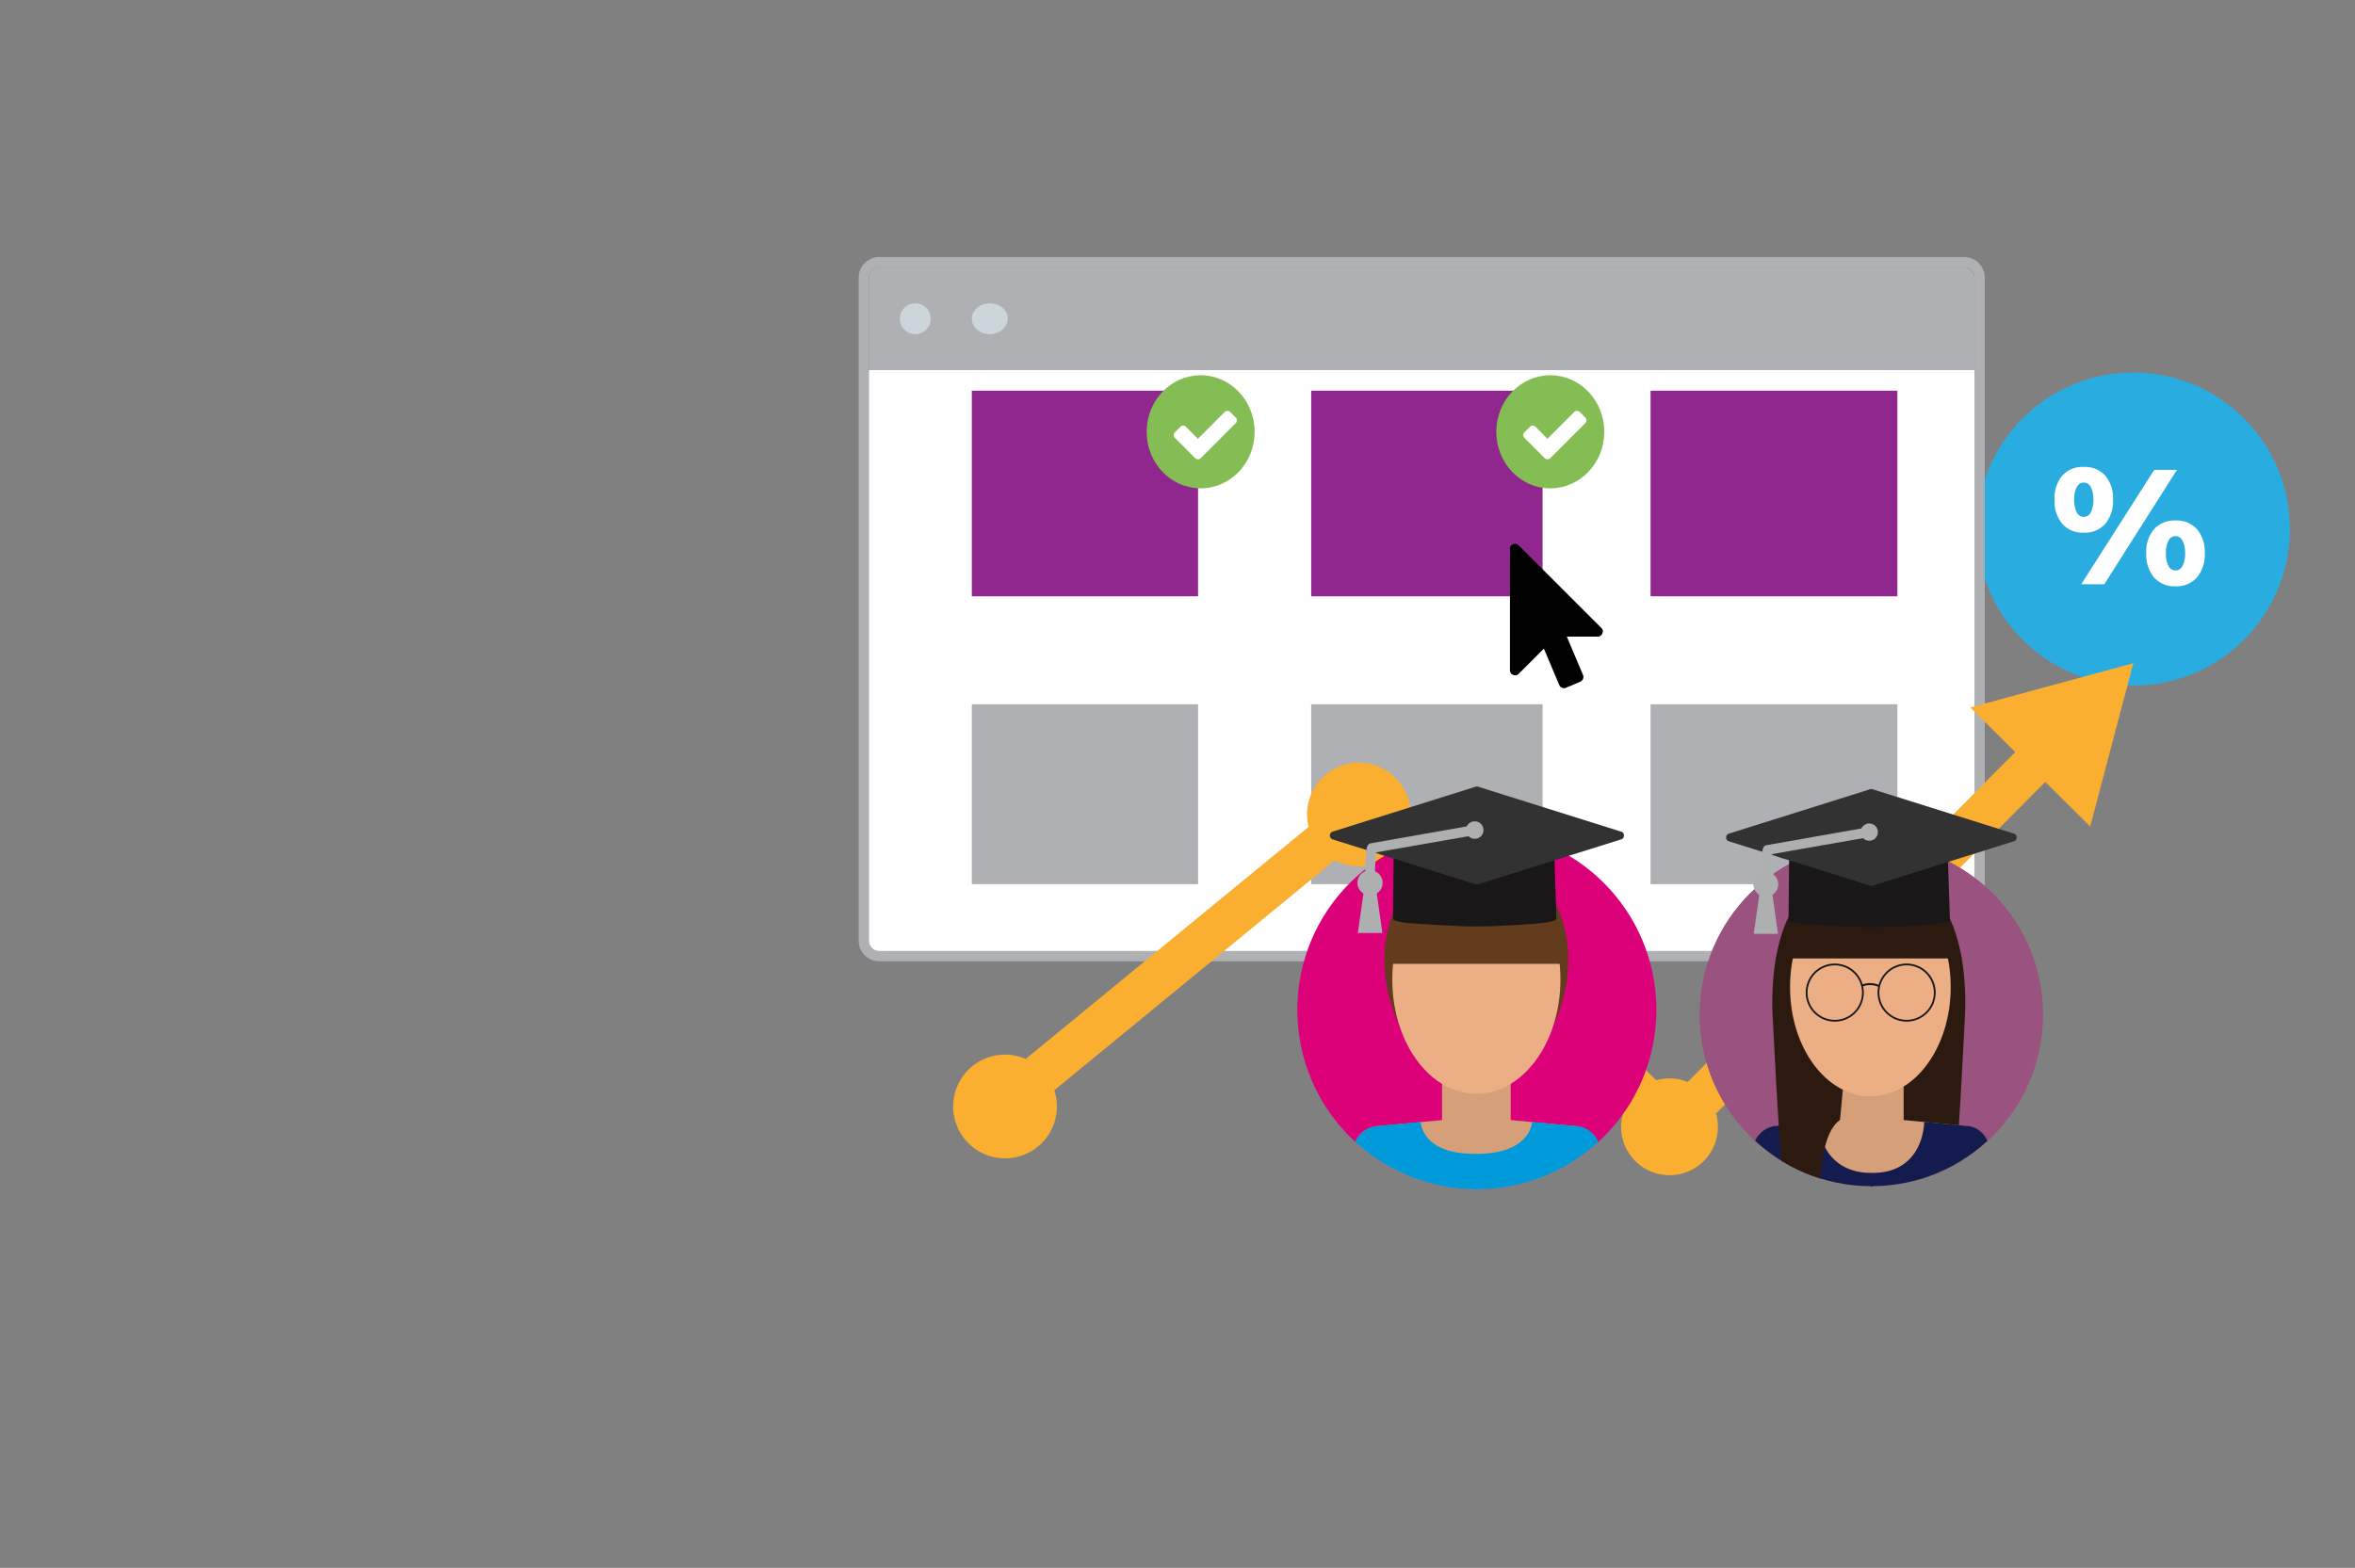<svg xmlns="http://www.w3.org/2000/svg" xmlns:xlink="http://www.w3.org/1999/xlink" width="458" height="305" viewBox="0 0 458 305"><rect x="0" y="0" width="458" height="305" fill="#808080" stroke="none"/><defs><style>.a{fill:#9a527e;}.b{fill:none;}.c{clip-path:url(#d);}.d{fill:#29ade0;}.e{fill:#aeb0b3;}.f{fill:#ccd5da;}.g{fill:#fff;}.h{fill:#90278e;}.i{fill:#85bd55;}.j{fill:#faaf31;}.k{clip-path:url(#a);}.l{fill:#2c1a11;}.m{fill:#d59f79;}.n{fill:#141c4f;}.o{fill:#ecaf85;}.p{fill:#1a1718;}.q{fill:#323232;}.r{fill:#adafb1;}.s{clip-path:url(#b);}.t{fill:#dc0079;}.u{fill:#633b1d;}.v{fill:#009ada;}</style><clipPath id="a"><ellipse class="a" cx="33.363" cy="33.363" rx="33.363" ry="33.363"/></clipPath><clipPath id="b"><ellipse class="b" cx="34.916" cy="34.916" rx="34.916" ry="34.916"/></clipPath><clipPath id="d"><rect width="458" height="305"/></clipPath></defs><g id="c" class="c"><g transform="translate(102.412 -7)"><g transform="translate(282.027 79.473)"><ellipse class="d" cx="30.448" cy="30.448" rx="30.448" ry="30.448" transform="translate(0 0)"/></g><g transform="translate(67 59)"><rect class="e" width="215" height="133" rx="2" transform="translate(-0.412 0)"/><path class="e" d="M2,0A2,2,0,0,0,0,2V131a2,2,0,0,0,2,2H213a2,2,0,0,0,2-2V2a2,2,0,0,0-2-2H2M2-2H213a4,4,0,0,1,4,4V131a4,4,0,0,1-4,4H2a4,4,0,0,1-4-4V2A4,4,0,0,1,2-2Z" transform="translate(-0.412 0)"/><ellipse class="f" cx="3.5" cy="3" rx="3.5" ry="3" transform="translate(19.588 7)"/><circle class="f" cx="3" cy="3" r="3" transform="translate(5.588 7)"/><path class="g" d="M0,0H215a0,0,0,0,1,0,0V111a2,2,0,0,1-2,2H2a2,2,0,0,1-2-2V0A0,0,0,0,1,0,0Z" transform="translate(-0.412 20)"/><rect class="h" width="44" height="40" transform="translate(19.588 24)"/><rect class="e" width="44" height="35" transform="translate(19.588 85)"/><rect class="h" width="45" height="40" transform="translate(85.588 24)"/><rect class="e" width="45" height="35" transform="translate(85.588 85)"/><rect class="h" width="48" height="40" transform="translate(151.588 24)"/><rect class="e" width="48" height="35" transform="translate(151.588 85)"/><ellipse class="i" cx="10.5" cy="11" rx="10.5" ry="11" transform="translate(121.588 21)"/><ellipse class="i" cx="10.5" cy="11" rx="10.5" ry="11" transform="translate(53.588 21)"/><g transform="translate(58.86 27.928)"><path class="g" d="M872.977,329.911l-5.738,5.739-1.077,1.079a.769.769,0,0,1-1.079,0L864,335.651l-2.869-2.869a.766.766,0,0,1,0-1.079l1.077-1.077a.764.764,0,0,1,1.077,0l2.331,2.337,5.2-5.207a.766.766,0,0,1,1.079,0l1.077,1.079a.762.762,0,0,1,0,1.076Z" transform="translate(-792.934 -327.534)"/><path class="g" d="M872.977,329.911l-5.738,5.739-1.077,1.079a.769.769,0,0,1-1.079,0L864,335.651l-2.869-2.869a.766.766,0,0,1,0-1.079l1.077-1.077a.764.764,0,0,1,1.077,0l2.331,2.337,5.2-5.207a.766.766,0,0,1,1.079,0l1.077,1.079a.762.762,0,0,1,0,1.076Z" transform="translate(-860.914 -327.534)"/></g><path d="M873.812,179.114a.891.891,0,0,1,.219,1.081.938.938,0,0,1-.925.627h-5.985l3.15,7.458a.984.984,0,0,1,0,.767,1.011,1.011,0,0,1-.532.549l-2.774,1.175a.972.972,0,0,1-.768,0,1.013,1.013,0,0,1-.548-.532l-2.993-7.081-4.889,4.888a.96.96,0,0,1-.7.3.991.991,0,0,1-.377-.078.938.938,0,0,1-.626-.925V163.776a.938.938,0,0,1,.626-.925.99.99,0,0,1,.377-.078.928.928,0,0,1,.7.3Z" transform="translate(-731.818 -108.978)"/></g><path class="j" d="M1029.783,7346.395l8.736,8.67-63.7,64.178a9.331,9.331,0,0,0-6.127-.326l-48.512-47.924a10.069,10.069,0,1,0-19.092-1.375l-55.016,45.144a10.086,10.086,0,1,0,5.557,6.093l54.522-44.738a9.989,9.989,0,0,0,8.079.576l48.33,47.743a9.408,9.408,0,1,0,17.763.952l64.038-64.521,8.736,8.669,8.379-31.759Z" transform="translate(-749.003 -7201.764)"/><g transform="translate(228.161 160.499)"><g transform="translate(0 10.535)"><ellipse class="a" cx="33.363" cy="33.363" rx="33.363" ry="33.363"/><g class="k"><ellipse class="a" cx="33.363" cy="33.363" rx="33.363" ry="33.363"/><path class="l" d="M606.638,314.7s19.613-2.274,19.189,27.951c0,0-1.38,28.948-2.074,31.928v8.3h-7.516s-.572-17.428-3.58-18.613l-.664-7.142Z" transform="translate(-574.191 -310.448)"/><path class="m" d="M616.386,335.918H603.634v10.074c-.234,13.37,6.243,12.868,6.374,12.857.131.011,6.607.513,6.372-12.857h.006Z" transform="translate(-576.736 -292.478)"/><path class="l" d="M626.56,319.2a15.971,15.971,0,0,0-11.623-4.507,15.164,15.164,0,0,0-7.788,1.738A15.428,15.428,0,0,0,603.3,319.2c-10.469,12.938-2.7,27.372-2.7,27.372,4.479-1.347,10.479-17.331,13.165-26.065.454-1.476.823-2.729,1.092-3.659a.87.87,0,0,0,.02.1c.072.244.788.288.871.57,2.216,7.516,8.552,27.563,13.5,29.058C629.247,346.57,636.976,332.137,626.56,319.2Z" transform="translate(-581.643 -310.439)"/><path class="l" d="M615.05,315.713v-.087c-.188.007-.371.022-.554.035-.185-.013-.367-.028-.556-.035v.087c-14.8,1.615-15.622,21.66-15.622,21.66h32.352S629.847,317.327,615.05,315.713Z" transform="translate(-581.224 -309.633)"/><g transform="translate(10.14 53.819)"><path class="m" d="M611.687,341.542l-12.578,1.181s-3.907.434-4.151,4.221l-.408,9.371v2.235h23.223V347.191S611.327,346.694,611.687,341.542Z" transform="translate(-594.55 -341.542)"/><path class="m" d="M613.121,341.542l12.58,1.181s3.9.434,4.149,4.221l.408,9.371v2.235H607.035V347.191S613.481,346.694,613.121,341.542Z" transform="translate(-583.995 -341.542)"/></g><path class="n" d="M607.442,341.753s.319,10,10.532,9.923l.856,6.7H594.446l.369-10.722a4.985,4.985,0,0,1,4.63-5.147C604.537,341.995,607.442,341.753,607.442,341.753Z" transform="translate(-584.498 -287.544)"/><path class="n" d="M617.832,341.753s.048,10-10.167,9.923l-1.028,6.7h24.19l-.369-10.722a4.741,4.741,0,0,0-4.63-5.147Z" transform="translate(-574.191 -287.544)"/><path class="l" d="M615.891,314.7s-19.613-2.274-19.189,27.951c0,0,1.38,28.948,2.074,31.928v8.3h7.516s-1.5-14.979,3.58-18.613l.666-7.142Z" transform="translate(-582.597 -310.448)"/><ellipse class="o" cx="15.623" cy="21.237" rx="15.623" ry="21.237" transform="translate(17.556 6.757)"/><path class="l" d="M615,315.829v-.065c-.188.006-.371.017-.554.026-.185-.009-.367-.02-.554-.026v.065c-14.8,1.2-15.624,16.1-15.624,16.1h32.354S629.8,317.028,615,315.829Z" transform="translate(-581.266 -309.516)"/><g transform="translate(20.777 23.582)"><path class="p" d="M5.475-.173A5.648,5.648,0,1,1-.173,5.475,5.655,5.655,0,0,1,5.475-.173Zm0,10.951a5.3,5.3,0,1,0-5.3-5.3A5.308,5.308,0,0,0,5.475,10.778Z" transform="translate(13.974)"/><path class="p" d="M5.475-.173A5.648,5.648,0,1,1-.173,5.475,5.655,5.655,0,0,1,5.475-.173Zm0,10.951a5.3,5.3,0,1,0-5.3-5.3A5.308,5.308,0,0,0,5.475,10.778Z"/><path class="p" d="M609.316,327.738a4.033,4.033,0,0,0-3.117-.007l-.174-.341a4.343,4.343,0,0,1,3.435-.007Z" transform="translate(-595.413 -323.403)"/></g><ellipse class="b" cx="33.363" cy="33.363" rx="33.363" ry="33.363" transform="translate(-0.184)"/></g></g><g transform="translate(17.259 12.241)"><path class="p" d="M615.281,315.922,629.36,313.3l.437,13.143q.086.41-2.006.755c-1.393.231-8.574.755-13.686.755-2.849,0-12.294-.524-13.69-.755s-2.063-.482-2-.755l.113-12.667,14.448,1.587c.7.05.7.476,1.131.476S614.932,315.949,615.281,315.922Z" transform="translate(-598.408 -313.303)"/></g><g transform="translate(5.116 0)"><path class="q" d="M648.321,316.085a.668.668,0,0,1-.522.74l-27.462,8.631a.792.792,0,0,1-.522,0l-15.956-5.012c-1.683-.454-1.2-.347-3.312-1.046l-8.194-2.573a.786.786,0,0,1,0-1.482l27.462-8.631a.825.825,0,0,1,.522,0l27.462,8.631A.673.673,0,0,1,648.321,316.085Z" transform="translate(-591.828 -306.67)"/></g><g transform="translate(10.425 6.686)"><g transform="translate(20.846)"><ellipse class="r" cx="1.684" cy="1.684" rx="1.684" ry="1.684"/></g><g transform="translate(1.465 0.731)"><path class="r" d="M596.45,322.734h0a.95.95,0,0,1-.951-.954c.015-6.634.378-7.048.594-7.293l.221-.251L616.4,310.7a.953.953,0,1,1,.33,1.877l-19.122,3.362a55.955,55.955,0,0,0-.2,5.841A.953.953,0,0,1,596.45,322.734Z" transform="translate(-595.498 -310.689)"/></g><g transform="translate(0 9.41)"><ellipse class="r" cx="1.781" cy="1.781" rx="1.781" ry="1.781" transform="translate(0.635 0.634)"/><path class="r" d="M597.119,320.222a2.415,2.415,0,1,1,1.565-4.256h0a2.415,2.415,0,0,1-1.565,4.256Zm0-3.562a.817.817,0,0,0-.1.005,1.147,1.147,0,0,0-.65,2.015,1.111,1.111,0,0,0,.836.268,1.147,1.147,0,0,0,1.05-1.235,1.147,1.147,0,0,0-1.141-1.054Z" transform="translate(-594.704 -315.392)"/></g><g transform="translate(0.068 10.936)"><path class="r" d="M597.326,316.949l-.488-.239V316.7l-.01,0-.009,0v.009l-.488.239-1.265,8.879h3.525Z" transform="translate(-594.466 -315.812)"/><path class="r" d="M599.465,326.755h-4.724l1.39-9.744.443-.218v-.574l.543.3.507-.253.006.52.448.22Zm-3.525-1.041h2.327l-1.163-8.022-.007.005,0,0-.011.006Z" transform="translate(-594.741 -316.219)"/></g></g></g><path class="g" d="M6.169,28.684l14.2-22.257h4.416L10.656,28.684Zm18.335.389a5.247,5.247,0,0,1-4.186-1.731,6.926,6.926,0,0,1-1.5-4.7,6.789,6.789,0,0,1,1.5-4.663,5.3,5.3,0,0,1,4.186-1.7,5.3,5.3,0,0,1,4.186,1.7,6.789,6.789,0,0,1,1.5,4.663,6.926,6.926,0,0,1-1.5,4.7A5.247,5.247,0,0,1,24.5,29.073ZM24.5,26a1.5,1.5,0,0,0,1.4-.954,5.354,5.354,0,0,0,.477-2.4,5.24,5.24,0,0,0-.477-2.385,1.508,1.508,0,0,0-2.791,0,5.24,5.24,0,0,0-.477,2.385,5.354,5.354,0,0,0,.477,2.4A1.5,1.5,0,0,0,24.5,26ZM6.664,18.651A5.247,5.247,0,0,1,2.478,16.92a6.926,6.926,0,0,1-1.5-4.7,6.789,6.789,0,0,1,1.5-4.663,5.3,5.3,0,0,1,4.186-1.7,5.3,5.3,0,0,1,4.186,1.7,6.789,6.789,0,0,1,1.5,4.663,6.926,6.926,0,0,1-1.5,4.7A5.247,5.247,0,0,1,6.664,18.651Zm0-3.074a1.5,1.5,0,0,0,1.4-.954,5.354,5.354,0,0,0,.477-2.4,5.24,5.24,0,0,0-.477-2.385,1.508,1.508,0,0,0-2.791,0,5.24,5.24,0,0,0-.477,2.385,5.354,5.354,0,0,0,.477,2.4A1.5,1.5,0,0,0,6.664,15.577Z" transform="translate(296.175 91.975)"/></g><g transform="translate(252.303 153.001)"><g transform="translate(0 8.527)"><g class="s"><ellipse class="t" cx="34.916" cy="34.916" rx="34.916" ry="34.916"/><path class="m" d="M713.307,392.688H699.962v10.544c-.245,13.991,6.532,13.466,6.669,13.453.136.013,6.914.538,6.669-13.453h.006Z" transform="translate(-671.812 -347.226)"/><path class="u" d="M724.864,378.51A16.712,16.712,0,0,0,712.7,373.8a15.87,15.87,0,0,0-8.151,1.818,16.172,16.172,0,0,0-4.031,2.9c-10.956,13.542-2.827,28.647-2.827,28.647,4.688-1.41,10.967-18.135,13.779-27.278.475-1.545.861-2.857,1.143-3.829a.855.855,0,0,0,.021.1c.074.256.825.3.911.6,2.319,7.867,8.949,28.846,14.13,30.41C727.675,407.157,735.763,392.053,724.864,378.51Z" transform="translate(-677.856 -369.345)"/><ellipse class="o" cx="16.35" cy="22.226" rx="16.35" ry="22.226" transform="translate(18.47 6.804)"/><path class="u" d="M712.738,374.7v-.08c-.2.007-.388.02-.579.033-.191-.013-.384-.026-.579-.033v.08c-15.486,1.462-16.35,19.619-16.35,19.619h33.858S728.224,376.167,712.738,374.7Z" transform="translate(-677.339 -368.353)"/><path class="u" d="M715.763,372.82h-.024c-.295-.87-3.755-1.555-7.982-1.555s-7.687.686-7.982,1.555h-.024c-2.25,4.881,1.228,5.734,1.228,5.734h13.555S718.012,377.7,715.763,372.82Z" transform="translate(-672.938 -372.283)"/><g transform="translate(10.612 56.325)"><path class="m" d="M709.808,397.695l-13.165,1.234s-4.087.453-4.344,4.417l-.425,9.809v2.339h24.3V403.6S709.433,403.086,709.808,397.695Z" transform="translate(-691.875 -397.695)"/><path class="m" d="M709.359,397.695l13.165,1.234s4.087.453,4.344,4.417l.425,9.809v2.339h-24.3V403.6S709.734,403.086,709.359,397.695Z" transform="translate(-678.876 -397.695)"/></g><path class="v" d="M705.382,397.882s.015,6.283,10.7,6.2l1.213,11.195H691.783l.384-11.221a5.218,5.218,0,0,1,4.846-5.387C702.342,398.136,705.382,397.882,705.382,397.882Z" transform="translate(-681.371 -341.152)"/><path class="v" d="M714.351,397.882s-.271,6.283-10.958,6.2l-.757,11.195H727.95l-.386-11.221a4.96,4.96,0,0,0-4.844-5.387Z" transform="translate(-668.678 -341.152)"/></g></g><g transform="translate(6.323 0)"><g transform="translate(12.291 12.39)"><path class="p" d="M712.643,376.165l14.252-2.651.442,13.306q.088.413-2.031.764c-1.41.232-8.678.764-13.855.764-2.883,0-12.443-.532-13.855-.764s-2.089-.488-2.031-.764L695.682,374l14.625,1.605c.7.052.7.484,1.146.484S712.29,376.193,712.643,376.165Z" transform="translate(-695.563 -373.514)"/></g><g transform="translate(0 0)"><path class="q" d="M747.085,377.334a.682.682,0,0,1-.529.751l-27.8,8.737a.855.855,0,0,1-.262.043.88.88,0,0,1-.267-.043l-16.15-5.077c-1.705-.458-1.213-.349-3.352-1.059l-8.3-2.6a.8.8,0,0,1,0-1.5l27.8-8.737a.878.878,0,0,1,.267-.043.853.853,0,0,1,.262.043l27.8,8.737A.682.682,0,0,1,747.085,377.334Z" transform="translate(-689.898 -367.803)"/></g><g transform="translate(5.374 6.767)"><g transform="translate(21.101)"><ellipse class="r" cx="1.705" cy="1.705" rx="1.705" ry="1.705"/></g><g transform="translate(1.482 0.74)"><path class="r" d="M694.021,383.458h0a.963.963,0,0,1-.961-.968c.015-6.715.382-7.133.6-7.383l.223-.254,20.331-3.575a.965.965,0,1,1,.334,1.9l-19.357,3.4a57,57,0,0,0-.208,5.914A.964.964,0,0,1,694.021,383.458Z" transform="translate(-693.058 -371.263)"/></g><g transform="translate(0 9.526)"><ellipse class="r" cx="1.803" cy="1.803" rx="1.803" ry="1.803" transform="translate(0.642 0.641)"/><path class="r" d="M694.818,380.2a2.445,2.445,0,1,1,1.586-4.307h0a2.444,2.444,0,0,1-1.586,4.307Zm0-3.6a.671.671,0,0,0-.1,0,1.148,1.148,0,0,0-.792.4,1.162,1.162,0,0,0,.135,1.636,1.118,1.118,0,0,0,.844.271,1.159,1.159,0,0,0-.091-2.315Z" transform="translate(-692.375 -375.313)"/></g><g transform="translate(0.067 11.071)"><path class="r" d="M694.974,376.691l-.494-.242v-.009l-.01,0-.009,0v.009l-.494.242-1.28,8.988h3.569Z" transform="translate(-692.078 -375.54)"/><path class="r" d="M697.19,386.69h-4.784l1.406-9.865.451-.221v-.579l.549.308.512-.256.007.525.453.223Zm-3.569-1.054h2.354l-1.176-8.121-.009,0h0l-.011.007Z" transform="translate(-692.406 -376.025)"/></g></g></g></g></g></svg>